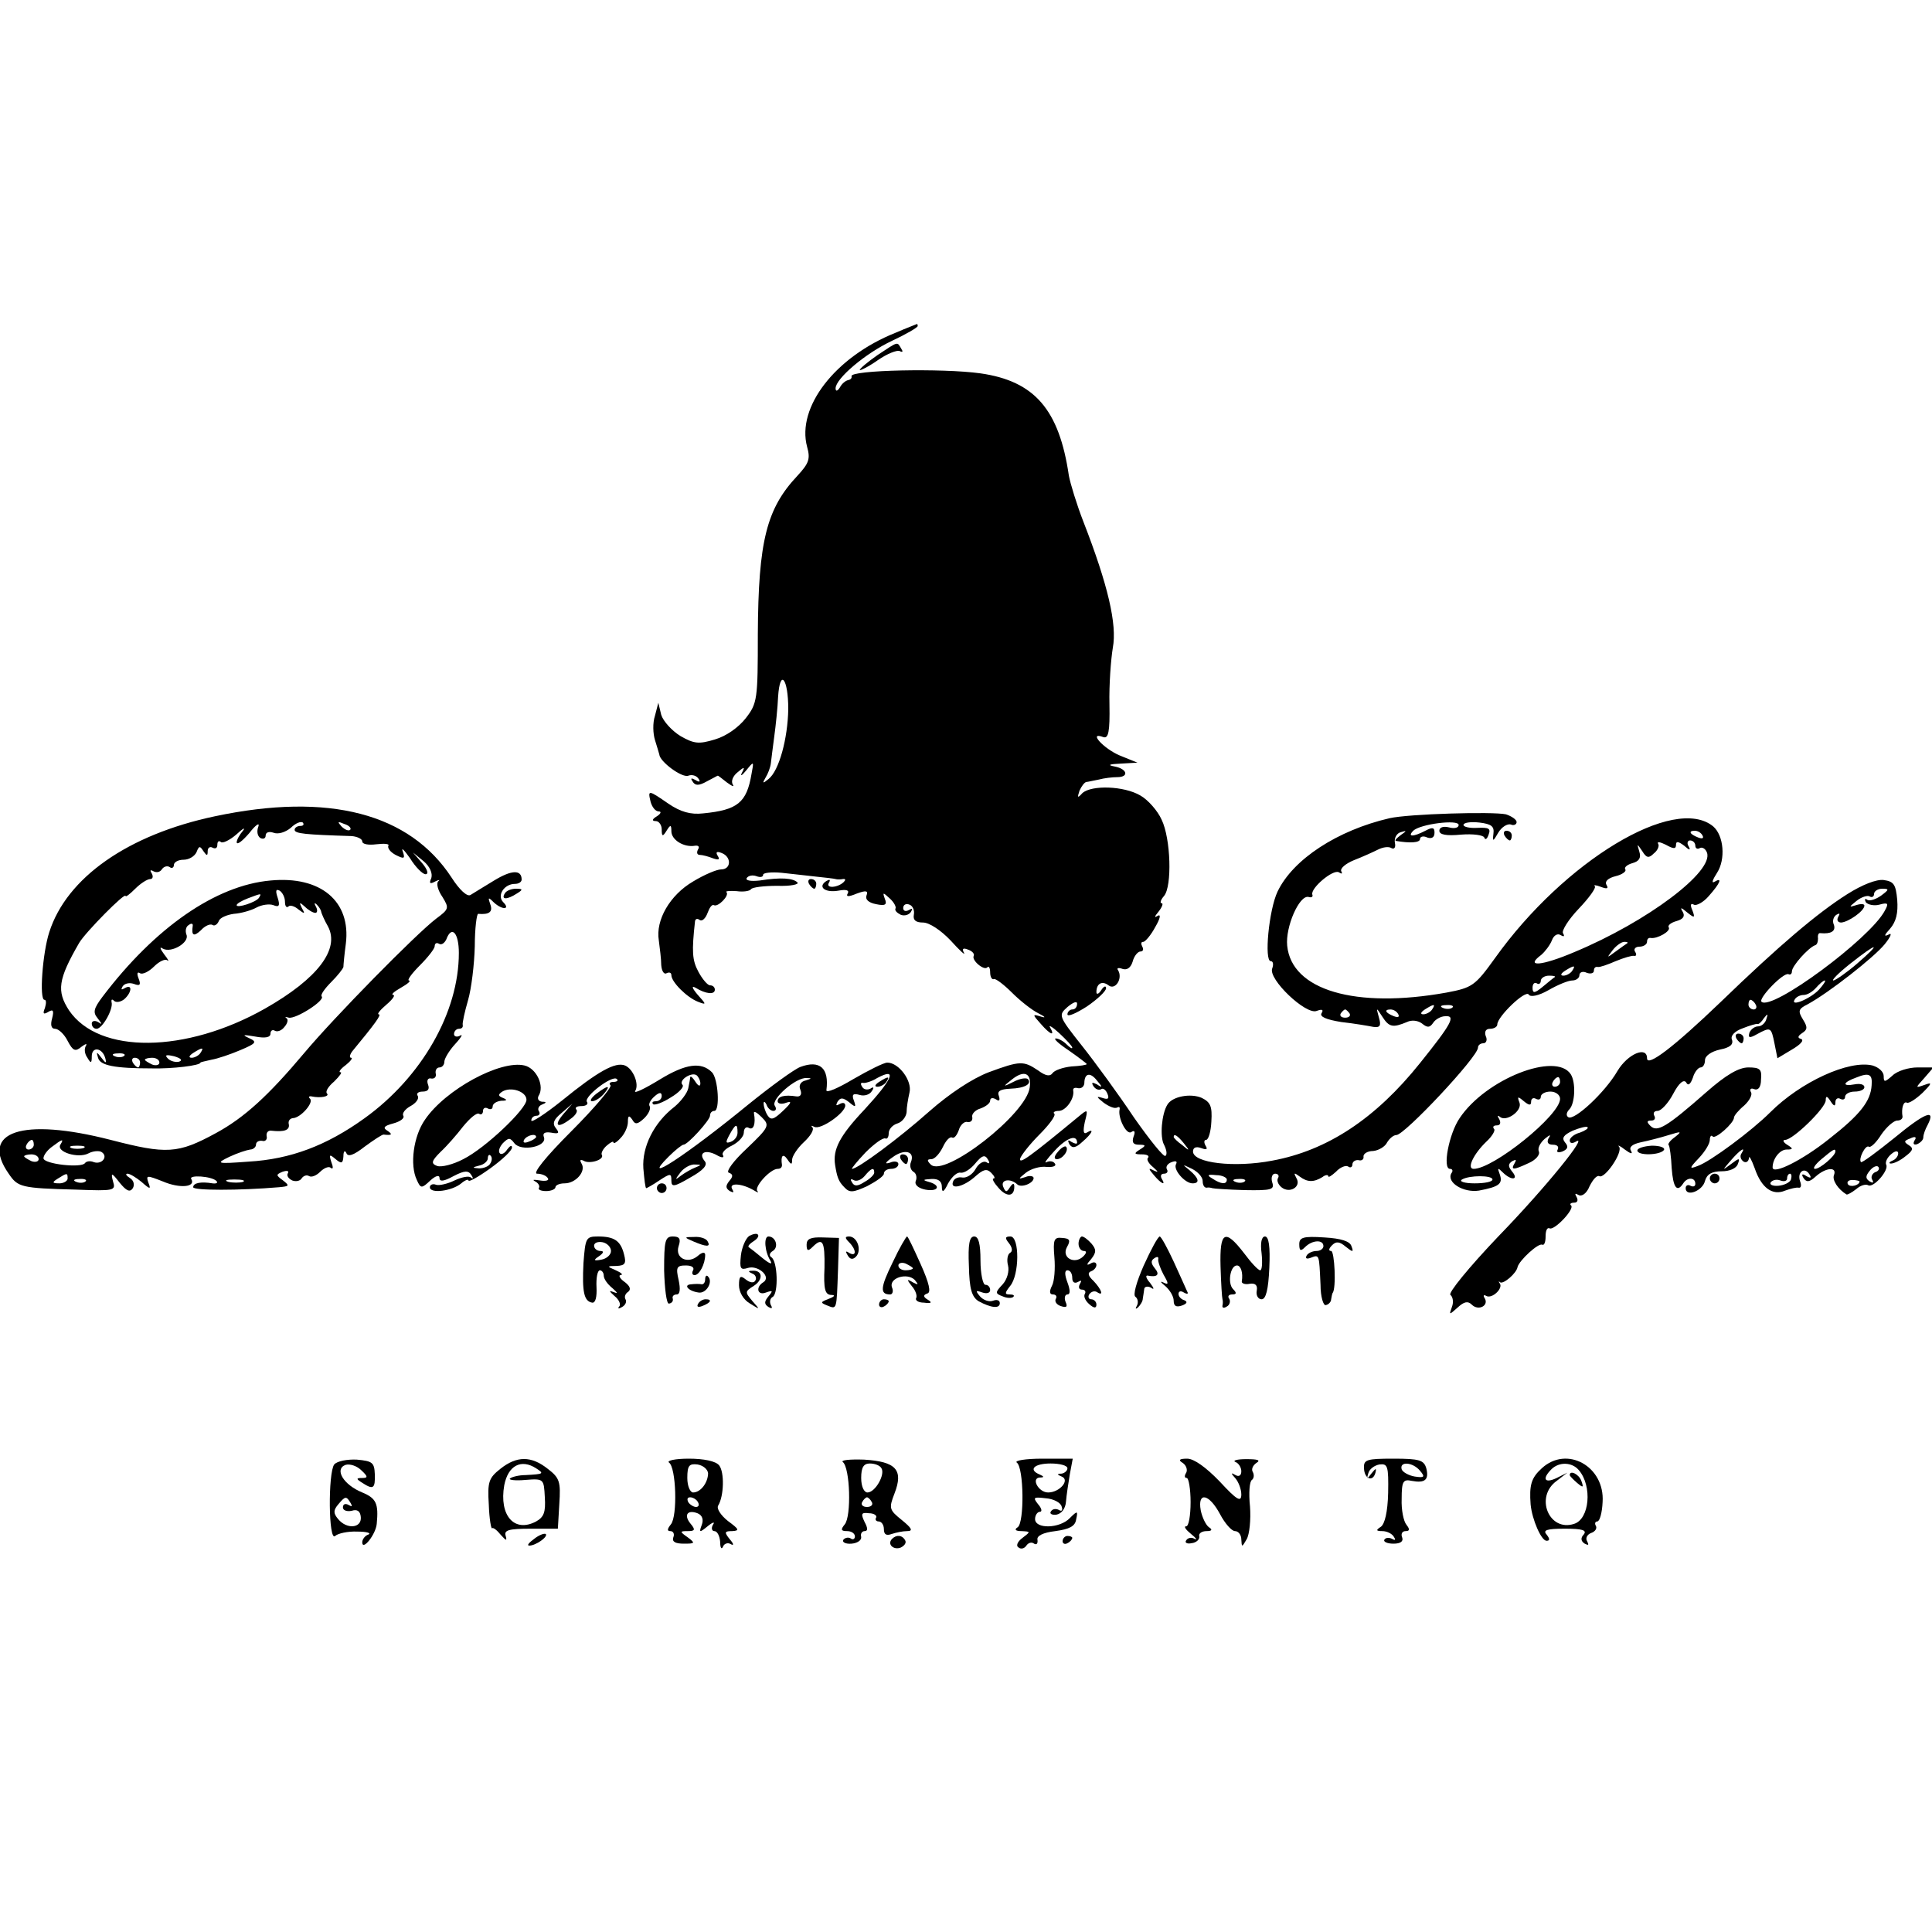 <?xml version="1.0" standalone="no"?>
<!DOCTYPE svg PUBLIC "-//W3C//DTD SVG 20010904//EN"
 "http://www.w3.org/TR/2001/REC-SVG-20010904/DTD/svg10.dtd">
<svg version="1.0" xmlns="http://www.w3.org/2000/svg"
 width="400pt" height="400pt" viewBox="0 0 400 400"
 preserveAspectRatio="xMidYMid meet">
<g transform="translate(0,400) scale(0.1,-0.1)"
fill="#000000" stroke="none">
<path d="M1854 3311 c-125 -50 -205 -154 -183 -236 7 -25 4 -34 -20 -60 -64
-68 -81 -135 -82 -328 0 -135 -1 -143 -25 -174 -15 -19 -40 -37 -64 -44 -33
-10 -43 -9 -71 7 -18 11 -36 31 -40 44 l-6 25 -7 -27 c-5 -15 -4 -37 0 -50 4
-13 8 -26 9 -30 1 -15 47 -49 60 -44 8 3 17 0 21 -6 5 -7 2 -8 -6 -3 -9 5 -11
4 -6 -3 5 -9 13 -9 29 0 12 6 22 12 23 12 0 1 9 -6 19 -14 11 -8 16 -10 12 -4
-4 7 1 18 10 25 14 12 16 12 9 -1 -4 -8 0 -6 9 5 16 20 16 19 11 -7 -10 -60
-29 -75 -100 -82 -26 -3 -47 3 -72 20 -42 29 -43 29 -37 4 3 -11 10 -20 17
-20 6 0 4 -5 -4 -10 -10 -6 -11 -10 -2 -10 6 0 12 -8 12 -17 0 -15 2 -16 10
-3 8 13 10 13 10 -1 0 -18 26 -34 49 -30 7 1 10 -2 6 -8 -3 -6 -2 -11 4 -11 5
0 17 -3 27 -7 12 -4 15 -3 10 5 -5 8 -2 10 8 6 21 -8 20 -34 -1 -34 -9 0 -35
-11 -58 -25 -48 -28 -78 -80 -71 -122 2 -16 5 -38 5 -51 1 -13 6 -20 11 -17 6
3 10 1 10 -4 0 -14 32 -46 55 -55 18 -7 18 -6 -1 15 -11 13 -13 19 -4 14 21
-13 40 -15 40 -4 0 5 -4 9 -10 9 -5 0 -16 13 -24 28 -13 24 -14 42 -7 105 1 5
5 6 10 2 5 -3 12 4 16 15 4 11 9 18 13 16 8 -5 33 20 26 27 -3 2 7 3 21 2 14
-2 27 0 30 4 2 4 27 7 54 7 28 -1 46 3 42 7 -9 9 -34 11 -78 4 -19 -2 -30 0
-27 5 3 5 12 7 20 4 8 -3 14 -2 14 3 0 4 17 6 38 4 20 -2 53 -6 72 -8 19 -2
37 -4 40 -5 3 -1 10 -1 15 0 6 1 6 -2 2 -6 -12 -12 -38 -14 -31 -2 4 7 2 8 -5
4 -19 -12 -3 -25 25 -20 16 3 23 1 19 -6 -4 -7 2 -7 19 0 19 7 24 6 20 -4 -3
-8 4 -15 20 -18 19 -4 23 -1 18 11 -5 14 -4 14 10 1 9 -8 14 -18 12 -21 -2 -4
3 -9 11 -13 8 -3 17 0 21 6 4 7 3 8 -4 4 -7 -4 -12 -2 -12 4 0 7 6 10 13 7 6
-2 11 -11 9 -21 -2 -11 4 -16 19 -16 13 0 37 -16 57 -37 19 -21 31 -32 28 -26
-5 9 -2 11 8 7 9 -3 14 -9 12 -13 -5 -9 21 -31 28 -24 3 4 6 -1 6 -10 0 -10 4
-16 8 -14 4 1 21 -12 37 -28 17 -17 41 -36 55 -43 14 -7 16 -10 6 -7 -19 6
-19 5 -1 -15 20 -23 30 -26 19 -7 -4 6 5 1 19 -12 15 -14 27 -27 27 -30 0 -3
-5 0 -12 7 -7 7 -17 12 -22 12 -6 0 6 -11 27 -25 20 -14 37 -27 37 -28 0 -2
-14 -4 -32 -5 -18 -2 -35 -8 -39 -14 -5 -7 -14 -6 -30 6 -30 20 -37 20 -102
-4 -34 -13 -81 -44 -123 -81 -63 -56 -148 -119 -160 -119 -2 0 10 15 28 34 18
18 36 31 41 29 4 -2 7 3 7 11 0 8 8 17 18 20 10 3 18 14 19 23 0 10 3 28 6 41
6 24 -22 62 -46 62 -7 0 -39 -16 -70 -34 -32 -19 -57 -30 -56 -23 6 46 -14 63
-54 48 -13 -5 -61 -40 -108 -78 -127 -104 -226 -169 -165 -108 14 14 28 25 31
25 9 0 55 51 55 60 0 6 4 10 9 10 12 0 8 67 -5 80 -22 22 -54 18 -108 -15 -31
-19 -54 -30 -51 -24 9 14 -4 46 -21 53 -20 8 -56 -12 -131 -73 -35 -28 -63
-46 -63 -41 0 6 5 10 11 10 5 0 8 4 5 9 -4 5 0 12 6 14 10 4 10 6 0 6 -7 1
-10 6 -7 12 13 20 -4 57 -29 63 -50 12 -164 -50 -206 -112 -24 -34 -32 -94
-17 -125 8 -18 10 -18 28 -1 11 10 19 12 19 5 0 -8 9 -7 29 4 23 12 31 12 37
2 4 -6 4 -9 -1 -5 -4 4 -19 1 -34 -6 -14 -7 -32 -11 -38 -9 -7 3 -13 0 -13 -5
0 -14 46 -8 65 8 8 7 15 9 15 6 0 -4 20 7 45 25 25 18 45 37 45 43 0 6 -4 4
-10 -4 -5 -8 -12 -11 -15 -8 -4 4 -1 13 6 21 12 12 15 12 24 0 14 -18 69 -7
61 13 -3 8 2 11 15 9 16 -3 18 -1 10 9 -8 10 -5 18 12 32 l22 19 -19 -22 c-21
-25 -11 -30 16 -9 10 7 15 16 11 19 -3 4 1 7 11 7 9 0 15 4 11 9 -6 11 53 56
62 47 4 -3 0 -6 -7 -6 -7 0 -10 -3 -6 -7 3 -4 -33 -47 -81 -95 -54 -54 -81
-88 -71 -88 9 0 19 -4 22 -9 4 -5 -4 -7 -16 -5 -13 2 -17 2 -10 -2 6 -3 10 -9
8 -13 -3 -4 4 -7 15 -7 10 0 19 4 19 8 0 4 8 8 19 8 23 0 45 25 35 41 -4 7 -3
9 4 6 12 -8 44 2 38 12 -2 3 2 12 10 19 8 7 14 10 14 7 0 -4 7 0 15 9 8 8 15
23 15 33 0 13 2 15 9 5 6 -11 11 -10 25 3 9 9 14 20 11 25 -3 4 2 13 10 20 10
9 15 9 15 1 0 -6 -5 -11 -12 -11 -6 0 -9 -2 -6 -6 3 -3 20 3 37 14 17 10 28
22 24 26 -9 9 18 27 29 20 4 -3 8 -11 8 -17 0 -7 -4 -6 -10 3 -5 8 -10 13 -11
10 0 -3 -2 -13 -4 -23 -2 -10 -15 -27 -28 -38 -43 -33 -68 -83 -65 -128 2 -23
4 -41 6 -41 1 0 14 7 27 16 23 15 25 15 25 0 0 -14 5 -14 39 6 27 15 37 26 30
34 -14 17 1 25 24 13 10 -6 17 -7 14 -1 -4 5 5 14 18 20 14 7 25 19 25 27 0 9
5 13 10 10 10 -6 15 8 11 30 -1 6 6 2 16 -8 17 -17 16 -20 -31 -65 -27 -25
-44 -48 -37 -50 9 -3 9 -8 1 -17 -8 -10 -8 -15 1 -21 8 -4 9 -3 5 4 -8 14 20
12 44 -2 8 -5 12 -6 8 -2 -7 9 27 46 42 46 6 0 9 3 9 8 -3 19 2 25 11 12 8
-12 10 -12 10 -1 0 7 11 24 24 36 14 13 22 26 18 31 -4 4 -2 4 4 1 13 -7 64
29 64 44 0 6 -5 7 -12 3 -7 -4 -8 -3 -4 5 6 9 11 9 24 -1 13 -11 15 -11 10 3
-5 13 -2 16 12 12 10 -3 21 1 25 8 5 7 4 10 -3 5 -6 -3 -14 -2 -17 4 -4 6 -3
9 2 8 4 -1 18 3 29 10 43 23 32 -2 -26 -65 -52 -55 -66 -83 -61 -115 4 -25 7
-34 19 -46 11 -12 18 -11 47 2 19 10 35 21 35 26 0 6 7 10 15 10 8 0 15 4 15
10 0 5 -8 7 -17 3 -12 -4 -11 0 5 11 24 18 47 13 38 -10 -3 -7 -1 -16 5 -20 6
-3 8 -12 5 -19 -3 -8 5 -15 20 -18 27 -5 33 9 7 16 -14 4 -12 5 5 6 15 1 22
-5 22 -16 0 -13 4 -12 13 7 8 14 19 24 26 22 7 -1 20 7 30 19 14 17 20 19 26
9 5 -8 4 -11 -3 -6 -6 3 -16 -3 -22 -14 -6 -11 -18 -19 -27 -18 -9 2 -18 -2
-20 -9 -6 -17 23 -10 47 12 16 14 23 16 32 7 7 -7 9 -12 5 -12 -4 0 1 -9 10
-19 17 -20 33 -19 33 2 0 8 -3 8 -9 -1 -7 -11 -9 -11 -14 1 -6 15 15 18 29 5
8 -8 34 2 34 13 0 4 -8 6 -17 2 -16 -5 -15 -4 1 9 10 8 30 14 43 12 13 -1 21
2 17 7 -3 5 -11 6 -17 3 -7 -4 1 7 17 24 25 27 46 34 46 16 0 -3 -5 -2 -12 2
-7 5 -8 3 -4 -5 6 -9 13 -8 27 5 21 18 25 29 9 19 -7 -4 -8 3 -4 22 7 27 6 27
-12 12 -103 -85 -124 -100 -122 -88 2 7 20 30 40 50 20 20 34 39 31 43 -4 3 1
6 9 6 15 0 33 26 30 42 -1 5 3 7 10 5 7 -1 12 3 13 10 0 21 12 24 26 6 12 -14
12 -16 0 -8 -10 5 -12 4 -7 -4 4 -6 11 -9 16 -6 4 3 10 -2 13 -10 4 -10 1 -12
-11 -8 -13 4 -12 2 3 -10 11 -8 23 -13 28 -10 4 2 6 1 5 -4 -4 -17 14 -53 24
-47 7 5 9 1 5 -9 -4 -12 -1 -17 11 -17 15 0 15 -2 2 -10 -13 -8 -12 -10 4 -10
11 0 16 -3 13 -7 -4 -3 1 -12 11 -20 10 -9 11 -11 2 -7 -13 7 -13 5 -1 -9 15
-18 26 -23 16 -7 -3 6 -1 10 5 10 6 0 9 4 6 9 -3 5 1 12 10 15 8 3 12 2 9 -4
-7 -11 18 -40 34 -40 16 0 13 11 -6 27 -16 13 -16 13 5 3 12 -6 22 -17 22 -25
0 -8 3 -14 8 -14 4 1 9 0 12 -1 3 -1 33 -3 67 -4 56 -1 62 1 57 16 -3 10 0 18
6 18 6 0 9 -4 6 -9 -3 -5 0 -13 7 -19 17 -14 42 1 31 19 -6 11 -5 12 7 3 16
-12 29 -12 47 -1 6 5 12 5 12 2 0 -4 7 1 16 9 8 9 20 14 25 11 5 -4 9 -1 9 4
0 6 6 10 13 9 6 -2 11 2 10 7 -1 6 8 12 20 12 11 1 25 9 29 18 5 8 13 15 19
15 17 0 169 162 169 181 0 5 5 9 11 9 6 0 9 7 5 15 -3 9 0 15 9 15 8 0 15 4
15 9 0 16 58 72 65 62 3 -6 20 -3 41 9 19 11 41 20 49 20 8 0 15 5 15 11 0 6
7 9 15 5 8 -3 15 -1 15 4 0 6 3 9 8 8 4 -1 21 5 37 12 17 7 34 12 38 11 5 -1
6 3 2 9 -3 5 1 10 9 10 9 0 16 5 16 10 0 6 3 9 8 8 13 -2 42 14 37 22 -3 4 5
10 16 13 14 4 18 10 13 19 -6 10 -4 10 9 -1 15 -12 17 -12 11 4 -5 11 -4 16 3
12 5 -3 20 5 31 18 24 27 29 40 11 29 -6 -3 -3 5 6 19 18 28 14 77 -8 96 -80
66 -308 -71 -452 -273 -41 -57 -47 -61 -100 -71 -189 -34 -321 5 -330 97 -4
39 25 105 44 101 6 -2 10 0 8 5 -4 13 43 53 55 46 6 -4 8 -3 5 2 -3 6 9 16 26
23 18 7 40 17 50 22 10 5 22 7 28 3 6 -3 9 2 7 11 -2 10 4 20 12 22 13 4 13 3
0 -6 -8 -6 -13 -11 -10 -12 29 -5 50 -4 50 4 0 5 7 7 15 3 9 -3 15 0 15 10 0
11 -4 12 -19 4 -25 -13 -38 -13 -25 0 14 14 94 24 94 12 0 -6 -9 -8 -20 -5
-12 3 -20 0 -20 -7 0 -8 14 -11 45 -8 25 2 46 -1 48 -6 2 -6 6 -3 9 6 5 13 0
15 -23 14 -16 -1 -29 2 -29 6 0 5 15 7 33 5 25 -3 31 -8 29 -23 -2 -17 -1 -17
10 2 7 12 19 19 26 17 6 -3 12 0 12 5 0 5 -10 12 -22 16 -27 6 -201 1 -241 -8
-108 -25 -200 -85 -232 -152 -18 -38 -28 -144 -14 -144 5 0 6 -7 3 -15 -9 -22
70 -97 92 -88 11 4 15 3 10 -5 -4 -7 10 -13 41 -18 27 -3 56 -8 66 -10 14 -2
17 2 12 19 -6 22 -6 22 7 2 14 -22 22 -23 51 -11 10 5 23 3 31 -3 11 -9 16 -9
23 1 4 7 16 14 25 14 23 2 13 -16 -52 -97 -92 -115 -192 -181 -306 -202 -78
-15 -164 -5 -164 19 0 8 6 11 17 7 11 -4 14 -3 9 5 -4 7 -3 12 1 12 5 0 10 17
11 38 2 32 -2 40 -20 49 -23 10 -61 3 -71 -14 -12 -19 -16 -67 -7 -83 5 -10 7
-20 3 -23 -3 -4 -32 32 -65 79 -32 48 -81 115 -108 149 -49 62 -49 63 -30 80
12 10 20 13 20 7 0 -7 -4 -12 -10 -12 -5 0 -10 -5 -10 -10 0 -6 18 2 40 16 22
15 40 32 40 38 0 6 -5 4 -10 -4 -5 -8 -10 -10 -10 -4 0 18 12 24 25 14 14 -11
30 14 20 31 -4 5 1 6 9 3 9 -3 17 2 21 15 3 12 11 21 16 21 6 0 7 5 4 10 -3 6
-3 10 2 10 4 0 16 14 25 31 10 17 12 27 5 23 -8 -5 -7 -2 2 9 7 9 10 17 6 17
-4 0 -2 7 5 15 17 20 14 119 -5 158 -8 18 -28 41 -44 50 -34 20 -101 22 -120
5 -10 -11 -11 -10 -6 5 4 9 10 17 14 18 3 0 15 3 26 5 11 3 28 5 38 5 25 0 21
17 -5 22 -16 3 -12 5 12 6 l35 2 -37 15 c-33 14 -66 50 -34 38 11 -4 14 11 13
68 -1 40 3 93 7 117 9 48 -10 130 -61 261 -14 36 -27 79 -30 95 -20 137 -71
196 -183 212 -78 11 -271 7 -267 -6 1 -4 -2 -7 -7 -8 -5 -1 -13 -7 -17 -15 -5
-8 -9 -9 -9 -2 0 20 61 72 116 98 30 14 54 28 54 31 0 3 -1 5 -2 4 -2 -1 -21
-8 -44 -18z m-222 -779 c-1 -61 -19 -128 -41 -145 -12 -10 -13 -9 -6 3 5 8 10
21 11 30 1 8 4 33 7 55 3 22 7 59 8 83 4 59 21 37 21 -26z m1893 -262 c3 -6
-1 -7 -9 -4 -18 7 -21 14 -7 14 6 0 13 -4 16 -10z m-55 -19 c0 8 5 7 17 -2 11
-10 14 -10 9 -1 -4 6 -2 12 3 12 6 0 11 -5 11 -11 0 -5 4 -8 9 -5 5 3 12 -1
15 -9 15 -39 -123 -143 -274 -206 -68 -29 -104 -32 -69 -6 8 7 18 20 22 30 4
11 12 15 18 11 7 -4 9 -3 5 4 -3 5 11 28 33 51 21 22 36 43 33 46 -4 3 2 3 12
-1 13 -5 17 -4 12 4 -4 7 3 14 19 18 13 3 23 10 20 14 -3 4 4 10 15 13 14 4
18 11 14 24 -5 17 -5 17 6 1 9 -15 14 -15 24 -5 8 6 12 16 9 20 -3 5 4 4 16
-2 16 -9 21 -9 21 0z m-101 -204 c-2 -1 -13 -9 -24 -17 -19 -14 -19 -14 -6 3
7 9 18 17 24 17 6 0 8 -1 6 -3z m-114 -57 c-3 -5 -12 -10 -18 -10 -7 0 -6 4 3
10 19 12 23 12 15 0z m-36 -13 c-2 -1 -13 -10 -25 -20 -17 -14 -21 -14 -21 -2
0 8 4 12 9 9 4 -3 8 0 8 5 0 6 8 11 17 11 9 0 14 -1 12 -3z m-254 -67 c-3 -5
-12 -10 -18 -10 -7 0 -6 4 3 10 19 12 23 12 15 0z m42 4 c-3 -3 -12 -4 -19 -1
-8 3 -5 6 6 6 11 1 17 -2 13 -5z m-213 -12 c3 -5 -1 -9 -9 -9 -8 0 -12 4 -9 9
3 4 7 8 9 8 2 0 6 -4 9 -8z m101 -2 c3 -6 -1 -7 -9 -4 -18 7 -21 14 -7 14 6 0
13 -4 16 -10z m-763 -151 c-6 -55 -177 -188 -205 -160 -8 8 -8 11 1 11 7 0 17
11 24 25 6 13 14 22 19 20 4 -3 10 4 14 15 3 11 12 19 18 17 7 -1 11 3 10 10
-2 6 6 15 17 18 11 4 20 11 20 16 0 6 5 7 12 3 7 -5 9 -2 6 7 -4 10 3 14 24
15 30 1 45 10 36 20 -4 3 -17 1 -30 -6 -22 -11 -22 -10 -3 5 25 20 41 14 37
-16z m-464 14 c-10 -2 -15 -10 -11 -19 4 -10 0 -15 -8 -14 -25 4 -39 0 -39
-10 0 -5 8 -7 18 -3 12 4 11 0 -7 -17 -19 -18 -25 -20 -32 -9 -5 8 -8 19 -8
24 0 6 3 4 6 -2 2 -7 9 -13 14 -13 6 0 7 5 3 11 -8 13 44 59 66 57 11 0 11 -1
-2 -5z m-578 -40 c0 -19 -85 -100 -131 -123 -21 -11 -45 -17 -54 -14 -13 5
-12 10 7 29 13 12 34 36 47 53 14 17 28 29 33 26 4 -3 8 0 8 6 0 6 5 8 10 5 6
-3 10 -1 10 4 0 6 8 11 18 12 12 0 13 2 3 6 -10 4 -10 7 -1 13 18 11 50 0 50
-17z m437 -68 c0 -8 -6 -16 -14 -19 -11 -4 -11 -1 -3 14 13 24 17 25 17 5z
m-417 -9 c0 -2 -7 -7 -16 -10 -8 -3 -12 -2 -9 4 6 10 25 14 25 6z m1341 -13
c13 -16 12 -17 -3 -4 -10 7 -18 15 -18 17 0 8 8 3 21 -13z m-1436 -42 c-3 -6
-14 -10 -23 -10 -15 1 -15 2 1 6 9 2 17 9 17 15 0 6 3 9 6 5 3 -3 3 -10 -1
-16z m425 -8 c-8 -3 -22 -11 -30 -17 -13 -10 -13 -9 -1 7 7 9 21 17 30 16 13
0 14 -1 1 -6z m370 -11 c0 -4 -9 -13 -20 -19 -14 -9 -21 -10 -26 -1 -4 6 -3 8
3 5 6 -4 16 0 23 8 14 17 20 19 20 7z m730 -14 c0 -11 -12 -10 -30 2 -12 7
-10 9 8 7 12 0 22 -5 22 -9z m37 -4 c-3 -3 -12 -4 -19 -1 -8 3 -5 6 6 6 11 1
17 -2 13 -5z"/>
<path d="M1817 3265 c-20 -14 -37 -28 -37 -31 0 -2 17 6 37 20 20 14 41 22 46
19 6 -3 7 -1 3 5 -9 15 -5 16 -49 -13z"/>
<path d="M445 2310 c-180 -38 -307 -127 -343 -240 -14 -43 -21 -140 -10 -140
4 0 4 -7 1 -17 -5 -12 -3 -14 7 -8 10 6 12 3 8 -13 -4 -14 -2 -22 6 -22 7 0
19 -11 26 -25 11 -21 16 -23 29 -12 8 6 12 7 9 2 -4 -6 -3 -17 3 -25 7 -12 9
-12 9 3 0 21 22 18 28 -4 3 -11 1 -11 -8 1 -10 13 -11 13 -7 0 4 -16 34 -22
112 -22 42 -1 100 6 100 12 0 1 10 3 23 6 12 2 39 11 60 20 33 14 35 17 17 25
-15 7 -11 7 13 3 21 -4 32 -2 32 6 0 6 4 9 9 6 5 -3 14 0 20 8 7 8 8 16 4 18
-4 3 -2 3 5 1 15 -3 76 36 68 44 -3 3 6 16 20 30 13 13 24 27 25 31 0 4 2 26
5 48 11 88 -52 141 -156 131 -113 -10 -239 -97 -348 -241 -18 -24 -20 -32 -10
-44 10 -13 10 -14 1 -8 -7 4 -13 2 -13 -3 0 -6 4 -11 10 -11 12 0 35 41 31 55
-1 6 1 7 5 3 4 -4 13 -3 21 3 16 14 18 33 1 23 -7 -4 -8 -3 -4 4 4 6 14 8 23
5 13 -5 15 -2 10 11 -4 10 -3 15 3 11 5 -3 18 3 29 14 11 11 23 16 27 13 5 -4
2 2 -6 12 -9 12 -10 17 -3 12 18 -10 56 13 49 29 -3 8 -1 17 5 20 5 4 9 3 8
-2 -3 -20 2 -23 17 -9 8 9 19 14 24 11 4 -3 10 1 13 8 2 7 17 13 31 15 15 1
36 7 47 13 11 6 27 8 35 5 12 -5 14 -1 9 15 -5 15 -4 19 4 15 6 -4 11 -14 11
-23 0 -9 3 -13 7 -10 3 4 13 1 21 -6 13 -10 14 -9 7 3 -6 12 -5 13 6 3 7 -7
17 -13 22 -13 4 0 5 6 1 13 -4 7 -3 9 2 4 5 -5 9 -12 9 -15 1 -4 7 -18 14 -30
25 -47 -21 -108 -130 -170 -164 -93 -344 -95 -406 -4 -26 40 -23 64 21 140 13
22 96 106 96 97 0 -3 9 4 20 15 11 11 25 20 31 20 5 0 7 5 3 12 -4 6 -3 8 4 4
6 -3 13 -2 17 4 4 6 11 8 16 5 5 -4 9 -1 9 4 0 6 9 11 20 11 11 0 23 7 27 16
5 13 7 13 14 2 7 -10 9 -11 9 0 0 7 5 10 10 7 6 -3 10 -1 10 6 0 7 3 9 7 6 3
-4 18 3 32 15 14 13 20 16 14 8 -7 -8 -13 -19 -13 -24 1 -6 12 3 26 19 13 17
22 23 19 14 -4 -10 -2 -20 4 -24 6 -3 11 -1 11 5 0 7 7 9 16 6 10 -4 25 1 36
10 10 10 21 14 25 11 3 -4 1 -7 -5 -7 -7 0 -12 -4 -12 -8 0 -8 22 -10 118 -13
12 -1 22 -6 22 -11 0 -6 13 -8 29 -6 17 2 28 1 25 -3 -2 -5 4 -13 15 -19 18
-9 20 -8 15 7 -4 10 3 3 15 -14 11 -18 26 -33 32 -33 7 0 4 10 -7 23 l-19 22
22 -18 c13 -11 19 -25 16 -35 -5 -11 -3 -13 8 -7 8 4 11 4 6 0 -4 -5 0 -19 9
-32 14 -23 14 -25 -13 -45 -42 -32 -211 -204 -273 -278 -74 -88 -124 -134
-183 -166 -79 -43 -102 -44 -218 -14 -183 47 -272 17 -211 -70 19 -28 25 -30
140 -33 79 -3 82 -2 76 17 -5 19 -3 19 14 -3 14 -17 21 -20 27 -11 4 7 2 16
-6 21 -8 5 -10 9 -5 9 5 0 18 -8 29 -17 18 -16 20 -16 14 -1 -5 15 -3 15 30 2
35 -15 69 -12 59 5 -6 9 42 6 52 -4 4 -4 0 -6 -8 -5 -24 4 -40 1 -40 -8 0 -7
95 -7 178 0 21 2 22 3 8 14 -15 11 -15 12 -1 18 9 3 14 2 11 -3 -3 -5 1 -11 9
-15 8 -3 17 -1 20 5 4 5 10 7 15 4 5 -3 15 1 23 9 8 8 18 12 22 8 5 -4 5 2 1
12 -5 16 -4 17 9 6 12 -10 15 -9 16 6 0 11 3 13 6 7 3 -9 15 -5 38 13 19 14
36 25 39 25 17 -2 20 0 8 8 -10 6 -7 10 12 15 15 4 24 11 21 16 -3 5 4 14 15
20 11 6 18 15 15 21 -4 5 1 9 10 9 11 0 15 5 11 15 -3 8 0 14 7 12 7 -1 11 4
9 11 -1 6 2 12 8 12 5 0 10 5 10 12 0 6 10 23 22 36 13 14 17 22 11 18 -7 -4
-13 -2 -13 3 0 6 5 11 10 11 6 0 9 3 8 8 -1 4 4 27 11 51 7 24 13 74 14 112 0
37 4 67 7 67 23 -2 31 4 25 20 -5 14 -4 15 6 5 7 -7 17 -13 23 -13 6 0 5 5 -2
12 -14 14 2 38 24 38 8 0 14 4 14 9 0 21 -21 20 -57 -2 -21 -13 -43 -26 -49
-30 -7 -4 -23 11 -39 36 -87 133 -254 177 -490 127z m280 -28 c-3 -3 -11 0
-18 7 -9 10 -8 11 6 5 10 -3 15 -9 12 -12z m-189 -141 c-6 -9 -46 -22 -46 -15
0 3 10 9 23 14 29 11 29 11 23 1z m414 -114 c0 -123 -77 -257 -195 -342 -79
-57 -154 -85 -240 -90 -67 -5 -69 -4 -40 10 17 8 36 14 43 15 6 0 12 5 12 10
0 6 6 9 13 8 6 -2 11 3 9 10 -1 7 3 12 10 11 26 -3 38 1 36 13 -2 7 2 12 8 13
16 0 44 32 36 40 -4 4 -2 6 3 5 19 -4 38 0 32 6 -4 4 3 15 15 25 11 11 17 19
13 19 -5 0 0 7 11 15 10 8 15 15 11 15 -4 0 -3 6 2 13 47 57 62 77 55 77 -4 0
3 9 16 20 13 11 19 20 14 20 -5 1 2 7 16 15 14 8 21 14 17 15 -5 0 5 14 22 31
17 17 31 35 31 40 0 6 4 8 9 5 5 -3 11 1 15 9 11 30 26 14 26 -28z m-535 -207
c-3 -5 -12 -10 -18 -10 -7 0 -6 4 3 10 19 12 23 12 15 0z m-158 -6 c-3 -3 -12
-4 -19 -1 -8 3 -5 6 6 6 11 1 17 -2 13 -5z m114 -12 c-7 -2 -18 1 -23 6 -8 8
-4 9 13 5 13 -4 18 -8 10 -11z m-81 -2 c0 -5 -2 -10 -4 -10 -3 0 -8 5 -11 10
-3 6 -1 10 4 10 6 0 11 -4 11 -10z m40 0 c0 -5 -7 -7 -15 -4 -8 4 -15 8 -15
10 0 2 7 4 15 4 8 0 15 -4 15 -10z m-260 -170 c0 -5 -5 -10 -11 -10 -5 0 -7 5
-4 10 3 6 8 10 11 10 2 0 4 -4 4 -10z m55 0 c-9 -15 37 -29 58 -18 9 5 22 6
27 3 15 -9 1 -27 -16 -21 -7 3 -15 2 -18 -2 -7 -11 -86 -2 -86 10 0 6 8 17 18
24 21 16 25 17 17 4z m48 -7 c-7 -2 -19 -2 -25 0 -7 3 -2 5 12 5 14 0 19 -2
13 -5z m-93 -23 c0 -5 -7 -7 -15 -4 -8 4 -15 8 -15 10 0 2 7 4 15 4 8 0 15 -4
15 -10z m60 -40 c0 -5 -8 -10 -17 -10 -15 0 -16 2 -3 10 19 12 20 12 20 0z
m37 -6 c-3 -3 -12 -4 -19 -1 -8 3 -5 6 6 6 11 1 17 -2 13 -5z m326 -1 c-7 -2
-21 -2 -30 0 -10 3 -4 5 12 5 17 0 24 -2 18 -5z"/>
<path d="M3115 2270 c3 -5 8 -10 11 -10 2 0 4 5 4 10 0 6 -5 10 -11 10 -5 0
-7 -4 -4 -10z"/>
<path d="M1675 2170 c3 -5 8 -10 11 -10 2 0 4 5 4 10 0 6 -5 10 -11 10 -5 0
-7 -4 -4 -10z"/>
<path d="M3825 2149 c-62 -39 -142 -107 -263 -224 -97 -93 -152 -135 -152
-116 0 26 -40 9 -61 -26 -26 -45 -90 -104 -102 -96 -5 3 -4 10 2 16 12 12 14
56 3 73 -31 47 -176 -10 -230 -91 -22 -32 -36 -105 -20 -105 5 0 7 -4 3 -9
-11 -19 25 -41 57 -36 42 8 50 14 43 34 -5 13 -4 14 6 4 18 -18 34 -16 20 1
-9 11 -9 16 0 22 8 4 9 3 5 -4 -9 -15 -3 -15 29 0 14 6 24 17 21 24 -3 7 3 18
12 26 11 9 14 10 8 1 -4 -8 -1 -13 9 -13 9 0 13 -4 10 -10 -3 -6 1 -7 10 -4
11 5 13 10 5 19 -7 9 -3 15 16 24 15 6 29 10 31 7 2 -2 -5 -7 -16 -11 -12 -3
-21 -11 -21 -16 0 -6 5 -7 12 -3 30 19 -61 -94 -160 -196 -61 -64 -105 -118
-99 -121 5 -4 7 -15 3 -25 -6 -17 -6 -17 12 -1 13 12 21 14 29 6 14 -14 36 -2
27 13 -4 6 -2 8 3 5 12 -7 36 16 28 26 -3 4 -2 5 1 2 7 -4 34 19 36 32 4 14
43 50 51 46 4 -2 7 5 7 17 0 12 3 19 8 17 9 -6 52 39 45 47 -4 3 -1 6 6 6 7 0
9 5 5 12 -4 7 -3 8 4 4 7 -4 17 3 23 18 7 14 15 23 20 21 11 -7 50 50 41 61
-4 4 2 2 12 -6 12 -9 17 -10 13 -3 -5 8 2 14 20 18 15 3 42 10 58 15 26 8 28
8 13 -4 -10 -7 -16 -15 -13 -17 2 -3 5 -24 6 -47 3 -41 11 -52 24 -32 8 13 25
13 25 -1 0 -5 -4 -7 -10 -4 -5 3 -10 1 -10 -5 0 -19 35 -6 40 15 4 14 14 20
35 20 16 0 30 6 33 15 5 13 3 13 -14 0 -19 -14 -19 -14 0 8 19 22 32 30 21 13
-3 -5 -1 -12 5 -16 5 -3 10 0 11 7 0 7 5 -2 12 -21 14 -41 37 -57 63 -46 11 4
23 7 28 6 5 -1 6 5 3 13 -7 19 9 31 19 15 5 -8 3 -9 -6 -4 -9 6 -11 4 -6 -4 6
-9 12 -9 25 3 21 19 45 21 38 3 -4 -10 8 -29 26 -40 2 -1 11 4 20 11 9 8 20
11 25 8 11 -6 44 32 37 43 -2 5 2 14 10 21 9 8 15 8 15 2 0 -6 -6 -13 -12 -15
-7 -3 -8 -6 -3 -6 6 0 19 6 30 15 16 12 17 17 7 23 -11 7 -10 9 3 14 10 5 14
3 9 -4 -4 -7 -2 -10 5 -8 7 3 13 9 13 14 0 6 4 17 9 26 18 35 -6 25 -69 -27
-36 -29 -67 -52 -69 -50 -6 6 9 36 16 32 4 -3 16 9 26 25 11 16 26 29 33 29 6
0 11 3 11 8 -3 17 2 33 9 29 4 -2 18 7 32 20 20 20 21 23 5 17 -20 -7 -20 -7
-1 14 l19 22 -33 0 c-18 0 -42 -7 -52 -17 -16 -14 -18 -14 -18 -1 0 9 -10 18
-23 22 -49 12 -149 -34 -212 -97 -38 -38 -124 -102 -150 -111 -18 -7 -18 -5 3
17 12 13 22 29 22 37 0 7 3 11 6 7 6 -6 44 28 44 39 0 4 9 15 21 25 11 10 18
23 14 28 -3 6 0 9 7 6 8 -3 14 4 14 20 2 21 -2 25 -26 25 -20 0 -46 -15 -87
-51 -83 -73 -102 -84 -116 -70 -8 8 -8 11 2 11 7 0 9 5 6 10 -3 6 0 10 7 10 7
0 22 16 32 35 12 23 22 31 27 24 4 -8 9 -4 14 10 3 11 11 21 16 21 5 0 9 7 9
15 0 9 13 18 31 22 20 4 28 10 25 20 -4 8 5 18 22 24 15 6 29 10 31 9 2 -1 8
4 13 12 8 10 9 10 5 -2 -2 -8 -10 -15 -17 -15 -7 0 -15 -6 -18 -13 -3 -11 0
-12 16 -3 28 15 29 15 36 -20 l6 -30 30 18 c17 10 26 19 19 22 -8 2 -7 6 2 12
11 7 12 12 2 28 -11 18 -10 22 10 32 44 24 137 97 159 124 13 16 16 25 8 20
-10 -5 -9 -1 3 12 13 15 17 33 15 60 -3 32 -7 38 -28 41 -15 2 -45 -10 -75
-29z m70 -3 c-11 -8 -24 -12 -29 -9 -5 4 -6 1 -3 -5 4 -5 17 -8 28 -5 18 5 20
3 11 -13 -31 -58 -234 -208 -255 -188 -7 7 46 62 56 57 4 -2 7 1 7 6 0 11 34
49 48 54 4 1 6 7 6 14 -1 7 1 12 5 11 22 -2 32 4 28 17 -4 8 -1 17 5 21 7 4 8
3 4 -4 -4 -7 -1 -12 6 -12 15 1 48 24 48 35 0 4 -8 4 -17 1 -16 -5 -15 -4 1 9
10 8 23 12 27 9 5 -3 9 0 9 5 0 6 8 11 17 11 15 0 14 -2 -2 -14z m-50 -141
c-22 -19 -44 -34 -49 -35 -5 0 11 16 35 35 57 45 66 45 14 0z m-79 -54 c-18
-19 -61 -37 -50 -20 3 5 11 9 18 9 8 0 19 7 26 15 7 8 15 15 18 15 3 0 -3 -9
-12 -19z m-131 -31 c3 -5 1 -10 -4 -10 -6 0 -11 5 -11 10 0 6 2 10 4 10 3 0 8
-4 11 -10z m240 -167 c-2 -33 -24 -61 -88 -111 -55 -44 -117 -75 -117 -59 0
18 15 37 29 37 14 0 14 2 1 10 -8 5 -10 10 -4 10 16 0 84 66 84 82 0 10 3 9
10 -2 7 -11 10 -11 10 -2 0 7 5 10 10 7 6 -3 10 -1 10 4 0 6 9 11 20 11 11 0
20 4 20 9 0 6 -9 8 -20 6 -27 -5 -25 4 3 14 27 11 34 7 32 -16z m-645 7 c0 -5
-5 -10 -11 -10 -5 0 -7 5 -4 10 3 6 8 10 11 10 2 0 4 -4 4 -10z m0 -35 c0 -34
-138 -145 -179 -145 -15 0 0 31 26 56 12 11 20 24 16 27 -3 4 -1 7 6 7 7 0 9
5 5 13 -4 6 -4 9 1 5 13 -12 47 12 41 29 -5 13 -4 14 9 3 11 -9 15 -9 15 -1 0
7 5 9 10 6 6 -3 10 -1 10 4 0 6 9 11 20 11 11 0 20 -7 20 -15z m570 -109 c0
-9 -32 -36 -42 -36 -6 0 0 9 13 20 25 21 29 23 29 16z m82 -43 c-6 -3 -9 -10
-6 -15 4 -7 2 -8 -5 -4 -9 6 -9 11 0 22 6 8 15 12 18 8 3 -4 0 -9 -7 -11z
m-792 -15 c0 -5 -17 -8 -37 -8 -21 0 -33 4 -26 8 15 9 63 9 63 0z m618 0 c-2
-6 -14 -12 -26 -13 -11 -1 -19 2 -16 7 4 5 12 7 20 4 8 -3 14 -1 14 4 0 6 3
10 6 10 3 0 4 -5 2 -12z m142 -4 c0 -8 -19 -13 -24 -6 -3 5 1 9 9 9 8 0 15 -2
15 -3z"/>
<path d="M1045 2150 c-8 -13 5 -13 25 0 13 8 13 10 -2 10 -9 0 -20 -4 -23 -10z"/>
<path d="M3595 1850 c3 -5 8 -10 11 -10 2 0 4 5 4 10 0 6 -5 10 -11 10 -5 0
-7 -4 -4 -10z"/>
<path d="M1820 1760 c-9 -6 -10 -10 -3 -10 6 0 15 5 18 10 8 12 4 12 -15 0z"/>
<path d="M1234 1735 c-10 -8 -14 -15 -8 -15 6 0 17 7 24 15 16 19 9 19 -16 0z"/>
<path d="M2190 1615 c-8 -9 -8 -15 -2 -15 12 0 26 19 19 26 -2 2 -10 -2 -17
-11z"/>
<path d="M3390 1618 c0 -11 47 -10 55 1 3 5 -8 9 -25 9 -16 -1 -30 -5 -30 -10z"/>
<path d="M1865 1600 c3 -5 8 -10 11 -10 2 0 4 5 4 10 0 6 -5 10 -11 10 -5 0
-7 -4 -4 -10z"/>
<path d="M3540 1560 c0 -5 5 -10 10 -10 6 0 10 5 10 10 0 6 -4 10 -10 10 -5 0
-10 -4 -10 -10z"/>
<path d="M1360 1540 c0 -5 5 -10 10 -10 6 0 10 5 10 10 0 6 -4 10 -10 10 -5 0
-10 -4 -10 -10z"/>
<path d="M1551 1441 c-7 -5 -15 -23 -17 -40 -3 -28 -1 -31 15 -26 21 6 49 -19
31 -30 -16 -10 -12 -28 6 -21 14 5 15 4 5 -8 -9 -11 -9 -16 0 -22 7 -4 9 -3 5
4 -3 6 -2 14 4 17 12 8 10 74 -3 82 -5 3 -4 9 3 13 13 8 6 30 -9 30 -10 0 -8
-31 4 -50 5 -9 -1 -7 -16 5 -13 11 -26 21 -29 23 -2 2 2 7 10 12 8 5 12 11 9
14 -2 3 -11 1 -18 -3z"/>
<path d="M1208 1385 c-3 -60 1 -79 18 -82 7 -1 10 12 9 32 -1 19 2 35 7 35 4
0 8 -5 8 -11 0 -7 8 -18 18 -26 11 -10 12 -12 2 -8 -10 4 -9 2 2 -8 10 -8 14
-18 10 -22 -4 -5 -1 -5 6 -1 7 4 10 11 7 16 -3 5 0 12 5 15 7 5 5 12 -7 21
-10 7 -13 14 -8 14 6 1 1 5 -10 10 -19 8 -19 9 2 9 17 1 20 5 15 24 -7 28 -20
37 -54 37 -25 0 -26 -3 -30 -55z m57 25 c0 -8 -9 -16 -20 -18 -16 -3 -17 -1
-5 7 10 7 11 11 3 11 -7 0 -13 5 -13 11 0 6 8 9 18 7 9 -2 17 -10 17 -18z"/>
<path d="M1375 1370 c1 -38 5 -70 10 -69 6 1 9 5 8 10 -2 5 2 9 8 9 7 0 8 11
4 30 -6 26 -4 30 15 30 12 0 18 -4 15 -10 -3 -5 -2 -10 3 -10 10 0 22 23 22
42 0 6 -6 6 -15 -2 -21 -18 -48 -5 -40 20 5 15 2 20 -12 20 -16 0 -18 -9 -18
-70z"/>
<path d="M1435 1430 c28 -12 37 -12 30 0 -3 6 -16 10 -28 9 -21 0 -21 -1 -2
-9z"/>
<path d="M1670 1423 c0 -13 3 -14 12 -5 21 21 26 13 25 -43 -2 -43 1 -55 13
-56 10 0 9 -3 -4 -8 -18 -7 -18 -8 -3 -14 20 -8 19 -10 22 74 l2 66 -33 1
c-26 1 -34 -3 -34 -15z"/>
<path d="M1758 1428 c15 -15 16 -31 0 -22 -7 5 -8 3 -3 -5 5 -9 11 -9 17 -3
13 13 3 42 -14 42 -9 0 -9 -3 0 -12z"/>
<path d="M1848 1386 c-25 -51 -27 -66 -5 -66 5 0 7 7 4 14 -8 20 31 32 47 16
8 -10 8 -11 -4 -5 -13 8 -13 6 -2 -8 8 -9 11 -20 9 -24 -3 -5 4 -10 16 -10 15
-2 18 0 8 6 -10 6 -10 10 -1 13 8 2 4 21 -14 61 -14 31 -26 57 -28 57 -2 0
-16 -24 -30 -54z m42 -12 c0 -2 -7 -4 -15 -4 -8 0 -15 4 -15 10 0 5 7 7 15 4
8 -4 15 -8 15 -10z"/>
<path d="M2006 1379 c1 -48 6 -64 20 -73 26 -14 44 -16 44 -4 0 6 -6 8 -14 5
-8 -3 -20 1 -27 9 -10 12 -9 13 5 8 9 -3 16 -1 16 5 0 6 -4 11 -10 11 -5 0
-10 23 -10 50 0 35 -4 50 -13 50 -10 0 -13 -16 -11 -61z"/>
<path d="M2089 1426 c7 -9 8 -17 2 -20 -5 -3 -7 -15 -4 -26 3 -12 -2 -29 -11
-39 -16 -17 -16 -19 0 -25 9 -4 19 -4 22 -1 3 3 0 5 -8 5 -10 0 -10 3 1 17 20
23 20 103 1 103 -11 0 -12 -3 -3 -14z"/>
<path d="M2183 1397 c2 -23 0 -50 -5 -59 -6 -12 -5 -18 2 -18 6 0 9 -4 6 -9
-3 -5 1 -12 10 -15 12 -4 15 -2 10 9 -3 8 -1 15 4 15 6 0 6 9 0 25 -6 16 -6
25 0 25 6 0 10 -7 10 -16 0 -9 5 -12 12 -8 7 4 8 3 4 -4 -4 -7 -2 -12 4 -12 6
0 9 -4 6 -9 -3 -5 1 -14 9 -21 10 -9 15 -9 15 -1 0 6 -5 11 -11 11 -5 0 -7 5
-4 10 4 6 11 8 16 5 15 -10 10 5 -7 23 -11 10 -13 17 -5 20 6 2 11 8 11 13 0
6 -6 7 -12 3 -9 -5 -9 -2 1 9 11 14 11 20 1 32 -7 8 -16 15 -20 15 -3 0 -7 -7
-7 -15 0 -8 5 -15 11 -15 6 0 6 -4 -1 -11 -18 -18 -46 -3 -34 19 8 14 6 18
-10 19 -17 2 -19 -4 -16 -40z"/>
<path d="M2368 1380 c-15 -34 -23 -62 -17 -65 5 -4 6 -12 3 -18 -4 -7 -3 -8 2
-4 5 5 10 13 10 18 1 5 2 14 3 20 0 5 7 7 14 3 7 -5 7 -2 -2 10 -8 9 -10 16
-5 15 20 -4 26 2 15 15 -8 10 -9 16 -1 21 6 4 9 3 8 -2 -1 -4 4 -19 11 -32 11
-19 11 -22 -1 -16 -7 3 -5 0 5 -8 9 -8 17 -21 17 -30 0 -11 5 -14 17 -10 11 4
12 8 5 11 -7 2 -12 8 -12 13 0 6 5 7 11 3 7 -4 10 -3 7 2 -2 5 -15 33 -28 62
-13 28 -26 52 -29 52 -4 -1 -18 -27 -33 -60z"/>
<path d="M2527 1378 c1 -35 3 -65 4 -68 1 -3 1 -9 0 -13 -1 -5 3 -6 9 -2 6 3
8 11 5 16 -4 5 -1 9 6 9 9 0 10 3 2 11 -12 12 -6 49 8 49 8 0 13 -15 10 -33
-1 -4 7 -7 16 -5 12 2 17 -3 15 -14 -2 -10 3 -18 10 -18 9 0 14 20 16 65 2 44
-1 65 -9 65 -7 0 -10 -13 -7 -35 2 -19 1 -35 -3 -35 -4 0 -19 16 -33 35 -40
52 -51 46 -49 -27z"/>
<path d="M2690 1424 c0 -14 3 -15 12 -6 15 15 38 16 38 2 0 -5 -6 -10 -14 -10
-8 0 -18 -4 -21 -10 -3 -6 1 -7 9 -4 18 7 17 7 20 -56 0 -25 6 -44 11 -42 6 1
11 7 11 12 1 6 2 11 3 13 8 9 4 87 -3 87 -6 0 -5 5 2 12 8 8 15 8 28 -3 15
-12 17 -12 12 1 -3 10 -21 16 -56 18 -44 3 -52 0 -52 -14z"/>
<path d="M1558 1363 c6 -2 9 -9 6 -14 -3 -6 -11 -5 -20 2 -11 9 -14 7 -14 -12
0 -14 9 -30 23 -38 21 -13 21 -13 5 5 -16 19 -16 20 3 32 20 13 18 33 -4 31
-9 0 -8 -2 1 -6z"/>
<path d="M1460 1352 c0 -7 -3 -11 -7 -11 -5 1 -14 1 -22 0 -17 -1 -6 -14 15
-17 16 -3 31 22 20 33 -3 4 -6 1 -6 -5z"/>
<path d="M1445 1300 c-3 -6 1 -7 9 -4 18 7 21 14 7 14 -6 0 -13 -4 -16 -10z"/>
<path d="M1820 1299 c0 -5 5 -7 10 -4 6 3 10 8 10 11 0 2 -4 4 -10 4 -5 0 -10
-5 -10 -11z"/>
<path d="M692 968 c-13 -17 -12 -162 2 -148 5 5 26 10 46 9 19 0 29 -3 23 -6
-7 -2 -13 -10 -13 -16 0 -19 28 16 30 38 4 42 -1 53 -30 65 -39 16 -58 48 -35
57 9 3 24 -2 33 -11 14 -13 14 -16 2 -16 -13 0 -13 -2 0 -10 23 -15 27 -12 26
18 -1 24 -5 27 -37 30 -20 1 -41 -3 -47 -10z m34 -80 c4 -7 3 -8 -4 -4 -7 4
-12 2 -12 -5 0 -6 8 -9 18 -7 12 4 18 -1 19 -13 2 -23 -29 -26 -47 -4 -10 12
-10 18 0 30 15 18 17 18 26 3z"/>
<path d="M1036 959 c-24 -19 -27 -27 -24 -74 1 -30 5 -52 7 -49 2 2 10 -4 18
-14 11 -12 13 -13 10 -2 -4 12 6 15 52 15 l56 0 3 51 c3 46 1 54 -24 73 -34
27 -64 27 -98 0z m74 1 c17 -11 16 -12 -22 -14 -14 0 -29 -4 -32 -7 -4 -3 11
-5 32 -3 38 3 38 2 40 -36 2 -31 -2 -41 -18 -50 -45 -24 -77 12 -66 75 8 41
35 55 66 35z"/>
<path d="M1385 972 c15 -10 18 -111 4 -128 -8 -10 -8 -14 -1 -14 6 0 9 -6 6
-13 -3 -9 4 -13 22 -13 23 0 24 1 8 13 -17 12 -17 13 0 13 15 0 16 3 6 15 -15
18 -7 30 14 22 10 -4 13 -13 9 -24 -6 -16 -5 -17 12 -3 11 9 16 10 11 3 -4 -7
-2 -13 3 -13 6 0 11 -10 12 -22 0 -13 3 -17 6 -10 2 6 10 9 16 5 7 -4 6 1 -2
10 -12 15 -11 17 5 17 16 1 14 4 -9 21 -15 12 -24 26 -20 32 12 20 13 69 2 83
-7 9 -32 14 -63 14 -28 0 -46 -4 -41 -8z m81 -22 c0 -19 -15 -40 -31 -40 -6 0
-12 13 -12 30 0 26 4 30 21 28 12 -2 21 -10 22 -18z m-21 -60 c3 -5 2 -10 -4
-10 -5 0 -13 5 -16 10 -3 6 -2 10 4 10 5 0 13 -4 16 -10z"/>
<path d="M1745 973 c15 -12 18 -112 4 -129 -9 -11 -8 -14 5 -14 9 0 16 -5 16
-11 0 -5 -4 -8 -9 -4 -5 3 -12 1 -15 -3 -3 -5 5 -9 17 -8 12 1 21 7 20 14 -2
7 2 12 7 12 7 0 7 6 0 19 -8 17 -7 20 9 18 11 0 17 -5 15 -9 -3 -4 0 -8 5 -8
6 0 11 -7 11 -16 0 -11 5 -14 16 -10 9 3 23 6 32 6 13 0 10 6 -11 23 -26 21
-27 24 -15 55 19 49 3 66 -63 70 -30 1 -49 -1 -44 -5z m80 -13 c8 -13 -13 -50
-29 -50 -7 0 -13 12 -13 30 0 22 5 30 18 30 10 0 21 -4 24 -10z m-20 -70 c3
-5 -1 -10 -10 -10 -9 0 -13 5 -10 10 3 6 8 10 10 10 2 0 7 -4 10 -10z"/>
<path d="M2105 972 c15 -10 16 -125 2 -134 -8 -5 -4 -8 8 -8 19 -1 19 -1 2
-14 -11 -8 -14 -17 -8 -20 5 -4 12 -2 16 4 4 6 11 8 16 4 5 -3 8 0 7 8 -2 8
11 15 37 18 29 4 41 10 43 24 4 18 3 19 -13 3 -21 -22 -72 -23 -72 -2 0 8 5
15 10 15 5 0 4 7 -4 16 -11 14 -9 15 16 12 16 -1 31 -9 33 -17 3 -8 0 -11 -6
-7 -6 3 -13 2 -16 -3 -4 -5 2 -8 11 -7 11 2 19 13 20 27 1 13 5 39 8 57 l6 32
-63 0 c-35 0 -58 -4 -53 -8z m105 -12 c0 -5 -6 -10 -12 -11 -10 0 -10 -2 0 -6
18 -7 -4 -33 -28 -33 -20 0 -36 30 -17 31 9 0 9 2 0 6 -25 10 -12 23 22 23 19
0 35 -4 35 -10z"/>
<path d="M2449 971 c7 -5 10 -14 7 -20 -4 -6 -4 -11 1 -11 4 0 8 -23 8 -50 0
-28 -4 -50 -9 -50 -6 0 -1 -7 10 -16 10 -8 14 -13 7 -10 -6 4 -14 2 -17 -3 -4
-5 2 -8 11 -6 10 1 17 8 16 14 -2 6 5 11 15 11 11 0 13 3 5 8 -6 4 -14 20 -17
35 -7 39 17 35 40 -8 10 -19 24 -35 31 -35 7 0 13 -8 13 -17 1 -17 1 -17 11 0
6 10 9 41 7 68 -3 28 -1 52 4 55 4 3 5 10 2 16 -4 6 0 14 7 19 10 6 3 8 -21 8
-19 0 -29 -3 -22 -6 6 -2 12 -11 12 -19 0 -9 -5 -12 -12 -8 -10 6 -10 4 0 -7
6 -7 12 -22 12 -33 0 -17 -9 -12 -45 27 -28 29 -53 47 -67 47 -17 0 -19 -3 -9
-9z"/>
<path d="M2824 960 c1 -23 19 -29 24 -8 2 9 0 8 -8 -2 -10 -13 -11 -13 -7 0 2
8 12 16 23 18 17 2 19 -3 18 -59 -1 -40 -7 -64 -15 -70 -11 -7 -10 -9 3 -9 9
0 20 -5 24 -12 4 -6 3 -8 -4 -4 -6 3 -13 3 -16 -2 -2 -4 6 -8 19 -8 15 0 21 5
18 13 -3 7 0 13 7 13 9 0 9 4 2 13 -6 7 -11 31 -10 54 0 36 3 41 21 37 27 -5
36 2 30 26 -5 17 -14 20 -68 20 -56 0 -62 -2 -61 -20z m116 -5 c11 -13 9 -15
-11 -12 -12 2 -25 9 -27 15 -5 17 23 15 38 -3z"/>
<path d="M3192 960 c-22 -20 -26 -35 -23 -75 3 -31 22 -75 33 -75 7 0 7 4 0
13 -8 9 0 12 38 12 36 0 46 -3 39 -12 -7 -7 -6 -14 2 -19 8 -4 9 -3 5 5 -4 6
0 14 8 17 9 3 13 10 10 15 -3 5 -1 9 3 9 5 0 10 18 11 40 5 74 -74 118 -126
70z m77 -4 c28 -33 22 -101 -10 -111 -52 -17 -82 56 -36 89 l22 17 -22 -11
c-25 -12 -31 -2 -11 18 16 16 43 15 57 -2z"/>
<path d="M3250 946 c0 -2 7 -9 15 -16 13 -11 14 -10 9 4 -5 14 -24 23 -24 12z"/>
<path d="M1106 814 c-11 -8 -16 -14 -10 -14 13 0 39 18 34 24 -3 2 -14 -2 -24
-10z"/>
<path d="M1847 814 c-11 -11 3 -24 18 -18 8 4 12 10 9 15 -6 11 -18 12 -27 3z"/>
<path d="M2200 809 c0 -5 5 -7 10 -4 6 3 10 8 10 11 0 2 -4 4 -10 4 -5 0 -10
-5 -10 -11z"/>
</g>
</svg>
